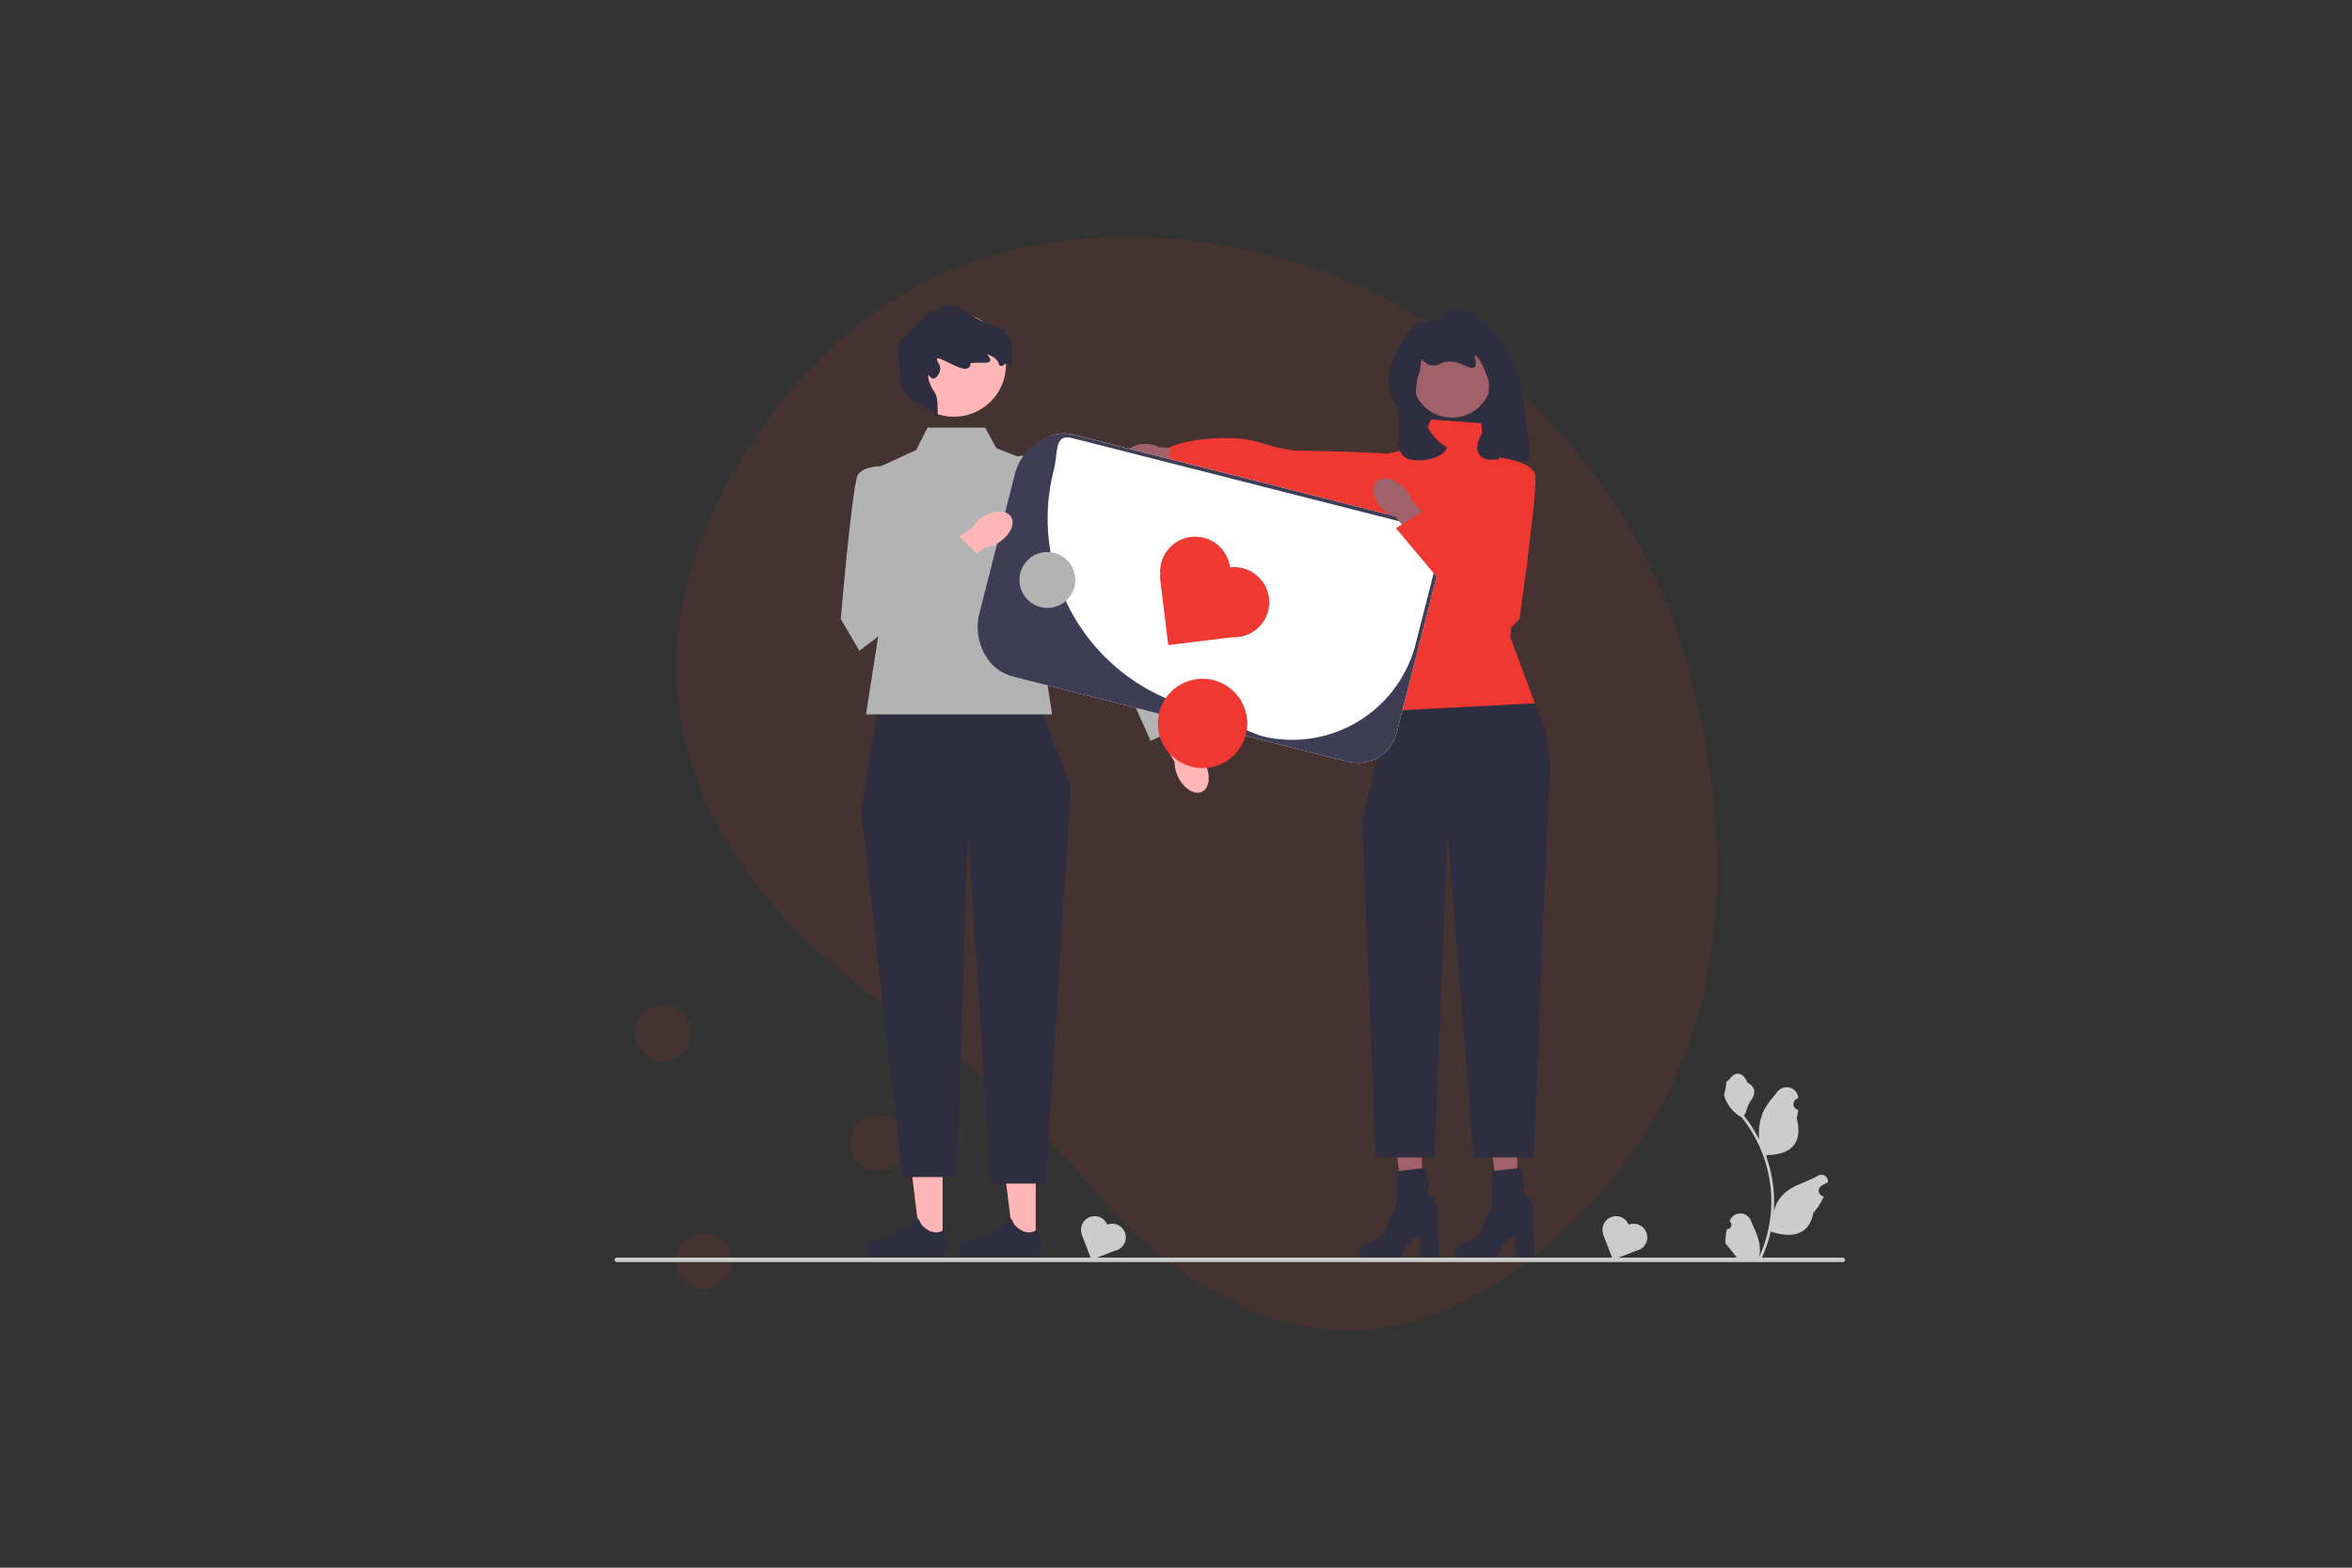<?xml version="1.0" encoding="UTF-8"?> <svg xmlns="http://www.w3.org/2000/svg" viewBox="0 0 900 600"><rect x="0" y="0" width="900" height="600" fill="#333333" stroke="none"/><defs><style>.cls-1,.cls-4{fill:#ee3831;}.cls-1{opacity:0.1;}.cls-2{fill:#2f2e41;}.cls-3{fill:#a0616a;}.cls-5{fill:#ffb6b6;}.cls-6{fill:#ccc;}.cls-7{fill:#b3b3b3;}.cls-8{fill:#fff;}.cls-9{fill:#3f3d56;}</style></defs><g id="BG"><path class="cls-1" d="M647.5,260.78c-24.68-97-109.94-167.08-210-169.89C384.56,89.41,328.89,107,288.35,168.36,215.88,278.13,292.8,354,346.43,390a335.74,335.74,0,0,1,69.35,62.33c36.22,43,105.91,96.4,188.9,12.71C664.83,404.42,663.94,325.41,647.5,260.78Z"></path><circle class="cls-1" cx="269.32" cy="482.66" r="10.69"></circle><circle class="cls-1" cx="335.81" cy="437.47" r="10.69"></circle><circle class="cls-1" cx="253.59" cy="395.38" r="10.69"></circle></g><g id="Layer_2" data-name="Layer 2"><polygon class="cls-2" points="574.82 184.74 540.33 184.74 540.33 129.72 574.82 140.72 574.82 184.74"></polygon><polygon class="cls-3" points="580.94 464.13 573.82 464.3 569.86 432.33 580.36 432.08 580.94 464.13"></polygon><path class="cls-2" d="M556.52,479h0a2.06,2.06,0,0,0,1.91,2.18h14.12a12.77,12.77,0,0,1,7.06-8l.39,8h7.29l-.88-12.86s2-6.87-2.1-10.39-.77-3-.77-3L582,446.94l-11,1.29-.08,12.49-5.34,12.39L557.67,477a2.23,2.23,0,0,0-1.15,2Z"></path><polygon class="cls-3" points="544.47 464.13 537.35 464.3 533.38 432.33 543.89 432.08 544.47 464.13"></polygon><path class="cls-2" d="M520.05,479h0a2.06,2.06,0,0,0,1.91,2.18h14.12a12.77,12.77,0,0,1,7.06-8l.39,8h7.29l-.88-12.86s1.94-6.87-2.1-10.39-.77-3-.77-3l-1.6-7.95-11,1.29-.08,12.49L529,473.11,521.2,477a2.21,2.21,0,0,0-1.15,2Z"></path><path class="cls-2" d="M577,244.91l-45.49,27.14-10.27,41.82L526.39,443h22.53l5-124.36,10,124.36h22.88l5.79-139.65a55.48,55.48,0,0,0-3.64-30L577,244.91Z"></path><path class="cls-4" d="M566.75,162l-19.08-1.47-5.14,10.27-14.67,3.67L524.19,220c7.26,18.86,11.81,36.87,7.34,52.09l55.76-2.93L578,244s-.23-9.31,4.91-21.79S580,177.41,580,177.41l-11.74-2.94L566.75,162Z"></path><path class="cls-3" d="M438.3,179.7a10.7,10.7,0,0,0,4.93-1l17.66,1.66.54-8.42-18-.78a10.54,10.54,0,0,0-4.85-1.27c-4.25-.14-7.76,2-7.84,4.65s3.29,5,7.53,5.13Z"></path><path class="cls-4" d="M542.77,205.42s-.62-26.84-6.51-30.87c-2.43-1.67-39.77-2-41.13-2.18-8.38-.87-14.35-4.2-21.42-4.57-17.21-.89-25.91,3.29-25.91,3.29l-.3,8.62,95.27,25.71Z"></path><circle id="b" class="cls-3" cx="555.58" cy="144.61" r="15.23"></circle><path class="cls-2" d="M551,121.92c-3.27,2.07-5.67.59-8,1.63-4.58,2-12.29,16.33-11.6,22.31,1,8.48,4.1,8.83,4,14.91-.15,9.76-.93,9.72,1.07,13.13,2.23,3.79,14.82,2.76,17.16-2.38.46-1-4.66-.61-10.32-13.92a20.69,20.69,0,0,1,0-15.41c.23-.62.33-5,.82-4.53,4.27,4.28,6.67,1.16,9.25.8,5.3-.74,9.29,3.54,10.9,2,1.2-1.14-.33-4.16.25-4.38s2.67,3.07,4,6.63c.86,2.3,1.3,3.45,1.25,4.76-.14,4.06-1.17,15.56-3,18.93-4,7.29,1,10,4.13,9.51,2.51-.43,13.6,1.26,14.21,0s-.7-12.33-2-22.77a49.22,49.22,0,0,0-17.63-32.09,9.33,9.33,0,0,0-1.23-.91c-.54-.29-6.14-3.2-10.27-.88-1.52.86-1.27,1.54-3,2.63Z"></path><polygon class="cls-5" points="360.69 476.02 352.24 476.02 348.22 443.43 360.69 443.43 360.69 476.02"></polygon><path class="cls-2" d="M331.74,475.83h0a7.1,7.1,0,0,0-.41,2.39h0a2.88,2.88,0,0,0,2.87,2.87h26.17a2,2,0,0,0,2-2V478s1.3-3.27-1.37-7.31c0,0-3.31,3.16-8.26-1.79l-1.46-2.64L340.67,474l-5.86.72c-1.28.15-2.42,0-3.07,1.08Z"></path><polygon class="cls-5" points="396.32 476.02 387.87 476.02 383.85 443.43 396.32 443.43 396.32 476.02"></polygon><path class="cls-2" d="M367.37,475.83h0a7.1,7.1,0,0,0-.41,2.39h0a2.88,2.88,0,0,0,2.87,2.87H396a2,2,0,0,0,1.95-2V478s1.3-3.27-1.37-7.31c0,0-3.31,3.16-8.26-1.79l-1.46-2.64L376.3,474l-5.86.72c-1.28.15-2.41,0-3.07,1.08Z"></path><polygon class="cls-2" points="398 270.21 336 269.5 329.58 310.12 345.26 450.51 365.82 450.51 370.56 319.74 379.11 453.01 400.16 453.01 409.76 301.21 398 270.21"></polygon><path class="cls-6" d="M660.84,470.42a1.61,1.61,0,0,0,1.17-2.8l-.11-.44.05-.1a4.34,4.34,0,0,1,8,0c1.31,3.15,3,6.31,3.39,9.65a12.89,12.89,0,0,1-.23,4.42,51.54,51.54,0,0,0,4.69-21.4,48.86,48.86,0,0,0-.31-5.54c-.17-1.51-.41-3-.71-4.5a52,52,0,0,0-10.33-22.08,13.85,13.85,0,0,1-5.77-6,10.24,10.24,0,0,1-1-2.89c.28,0,1.06-4.24.84-4.5.4-.59,1.1-.89,1.52-1.47,2.13-2.88,5.06-2.38,6.58,1.54,3.27,1.65,3.3,4.38,1.3,7-1.28,1.67-1.45,3.93-2.57,5.72l.35.44a52.26,52.26,0,0,1,5.47,8.67,21.78,21.78,0,0,1,1.31-10.12c1.24-3,3.58-5.54,5.63-8.14a4.47,4.47,0,0,1,8,2.2v.11c-.3.18-.6.36-.89.55a2.2,2.2,0,0,0,.88,4h0a21.55,21.55,0,0,1-.58,3.27c2.64,10.2-3.06,13.91-11.19,14.08l-.53.27a53.11,53.11,0,0,1,2,7.11,52.14,52.14,0,0,1,.91,6.45,51,51,0,0,1,0,8.2l0-.1a13.35,13.35,0,0,1,4.58-7.74c3.52-2.9,8.5-4,12.3-6.29a2.52,2.52,0,0,1,3.86,2.45l0,.1a14.75,14.75,0,0,0-1.65.8l-.9.54a2.2,2.2,0,0,0,.89,4h0l.1,0a22.26,22.26,0,0,1-4,6.29c-1.65,8.9-8.74,9.75-16.32,7.16h0a53.5,53.5,0,0,1-3.6,10.49H661.16c0-.14-.08-.29-.13-.43a15.16,15.16,0,0,0,3.56-.21c-1-1.17-1.91-2.35-2.86-3.52l-.06-.07c-.48-.6-1-1.19-1.46-1.79h0a21.27,21.27,0,0,1,.63-5.45Z"></path><path class="cls-6" d="M235.17,482.18a.85.85,0,0,0,.85.85H705.14a.85.85,0,1,0,0-1.7H236A.85.85,0,0,0,235.17,482.18Z"></path><polygon class="cls-7" points="376.98 163.68 354.91 163.68 350.61 172.23 329.58 181.88 337.07 237.08 331.37 273.42 402.58 273.42 396.22 231.38 404.77 180.78 381.25 171.51 376.98 163.68"></polygon><path class="cls-5" d="M450.84,297.43a12.57,12.57,0,0,1-1.35-5.75l-10.35-18.13,8.77-4.67,9.55,18.89a12.56,12.56,0,0,1,3.72,4.59c2.19,4.48,1.66,9.26-1.19,10.65s-6.95-1.1-9.15-5.58Z"></path><path class="cls-7" d="M382.62,178.35s7-7.19,14.81-2.19,36.41,56.16,36.41,56.16l22,44-15.56,7.24-18.77-42.11L382.14,199l.48-20.66Z"></path><circle class="cls-5" cx="365.01" cy="139.58" r="19.93"></circle><path class="cls-2" d="M358.75,155.62c.1,1.95.14,2.93-.16,3-.9.36-12.53-6.51-13.89-11.08-.64-2.13-.1-2.17-.57-8.23-.45-5.8-.94-5.85-.35-7.29.65-1.59,2.66-3.56,6.67-7.49,1.51-1.48,2.27-2.22,2.75-2.61,1.45-1.16,6.86-5.5,11.81-4.94,2.08.24,1.72,1.06,9.48,5.27.67.36,1.57.84,2.81,1.39a48.71,48.71,0,0,0,5.86,2.06c5.95,2.26,4.21,14.83,3.69,14.91-.18,0-.23-1.61-1.21-1.74s-1.44,1.11-2.24,1.16c-2.19.12.24-2-5.11-4.29-2.08-.91,3.71,3.17-1.8,3.1-8.61-.1-3.1.44-6.37,2.16-2.38,1.25-12-5.64-11.59-3.44.28,1.56,1.41,2,1.24,3.74s-1.42,3.51-2.54,3.58-1.59-1.39-1.94-1.25,0,2,.84,3.83c1,2.36,1.64,2.38,2.18,4.2a16.14,16.14,0,0,1,.44,3.92Z"></path><path class="cls-8" d="M515.8,291.57,387.41,258.91a15.37,15.37,0,0,1-11.09-18.67l16-62.78A15.38,15.38,0,0,1,411,166.36L539.35,199a15.37,15.37,0,0,1,11.09,18.67l-16,62.78a15.37,15.37,0,0,1-18.67,11.09Z"></path><path class="cls-9" d="M515.8,291.57,387.41,258.91a16.8,16.8,0,0,1-9.75-7.13,21.43,21.43,0,0,1-2.82-17.31l13.4-52.64A21.41,21.41,0,0,1,399,168a16.88,16.88,0,0,1,12-1.6L539.35,199a15.35,15.35,0,0,1,11.09,18.67l-16,62.78a15.37,15.37,0,0,1-18.67,11.09ZM410.61,167.75c-7.46-1.9-5.51,4.85-7.41,12.31h0A74.8,74.8,0,0,0,448,268c18.83,7.51,34.48,13.65,34.48,13.65a48.73,48.73,0,0,0,59.23-35.2l7.39-29.07A13.93,13.93,0,0,0,539,200.41L410.61,167.75Z"></path><path class="cls-4" d="M470.68,217.22h0a13.41,13.41,0,0,0-14.94-11.7h0A13.41,13.41,0,0,0,444,220.25l-.22,0,3.24,26.64,24.51-3a13.37,13.37,0,0,0,2.36-.08h0a13.42,13.42,0,0,0,11.7-14.94h0a13.42,13.42,0,0,0-14.94-11.69Z"></path><path class="cls-6" d="M423.7,468.82h0a5.18,5.18,0,0,0-6.72-3h0a5.2,5.2,0,0,0-3,6.65l-.08,0,3.76,9.68,8.91-3.46a4.63,4.63,0,0,0,.88-.25h0a5.2,5.2,0,0,0,3-6.72h0a5.19,5.19,0,0,0-6.73-3Z"></path><path class="cls-6" d="M623.24,468.82h0a5.19,5.19,0,0,0-6.72-3h0a5.19,5.19,0,0,0-3,6.65l-.08,0,3.76,9.68,8.91-3.46a4.63,4.63,0,0,0,.88-.25h0a5.19,5.19,0,0,0,3-6.72h0a5.18,5.18,0,0,0-6.72-3Z"></path><circle class="cls-4" cx="460.16" cy="276.88" r="17.1"></circle><path class="cls-5" d="M382.41,207.51a12.53,12.53,0,0,1-5.55,2L360.09,222l-5.68-8.15L372,202.09a12.54,12.54,0,0,1,4.12-4.24c4.19-2.71,9-2.75,10.72-.09s-.27,7-4.46,9.75Z"></path><path class="cls-7" d="M343.14,178.51s-12.83-1.43-15,3.56-6.41,54.87-6.41,54.87l7.12,12.12,46.74-35.37-9.47-9.47-20,9.47-3-35.18Z"></path><path class="cls-3" d="M528.93,194.62a12.37,12.37,0,0,0,5,3.21l13.57,15.86,7.36-6.68-14.57-15.37a12.46,12.46,0,0,0-3.07-5c-3.48-3.58-8.15-4.69-10.43-2.47s-1.3,6.91,2.18,10.49Z"></path><path class="cls-4" d="M573.68,175.09s12.82,1.47,13.79,6.81-6,54.92-6,54.92l-9.64,10.23-37.68-44.89L545.51,195l17.42,13.68,10.75-33.63Z"></path><circle class="cls-7" cx="400.78" cy="221.97" r="10.69"></circle></g></svg> 